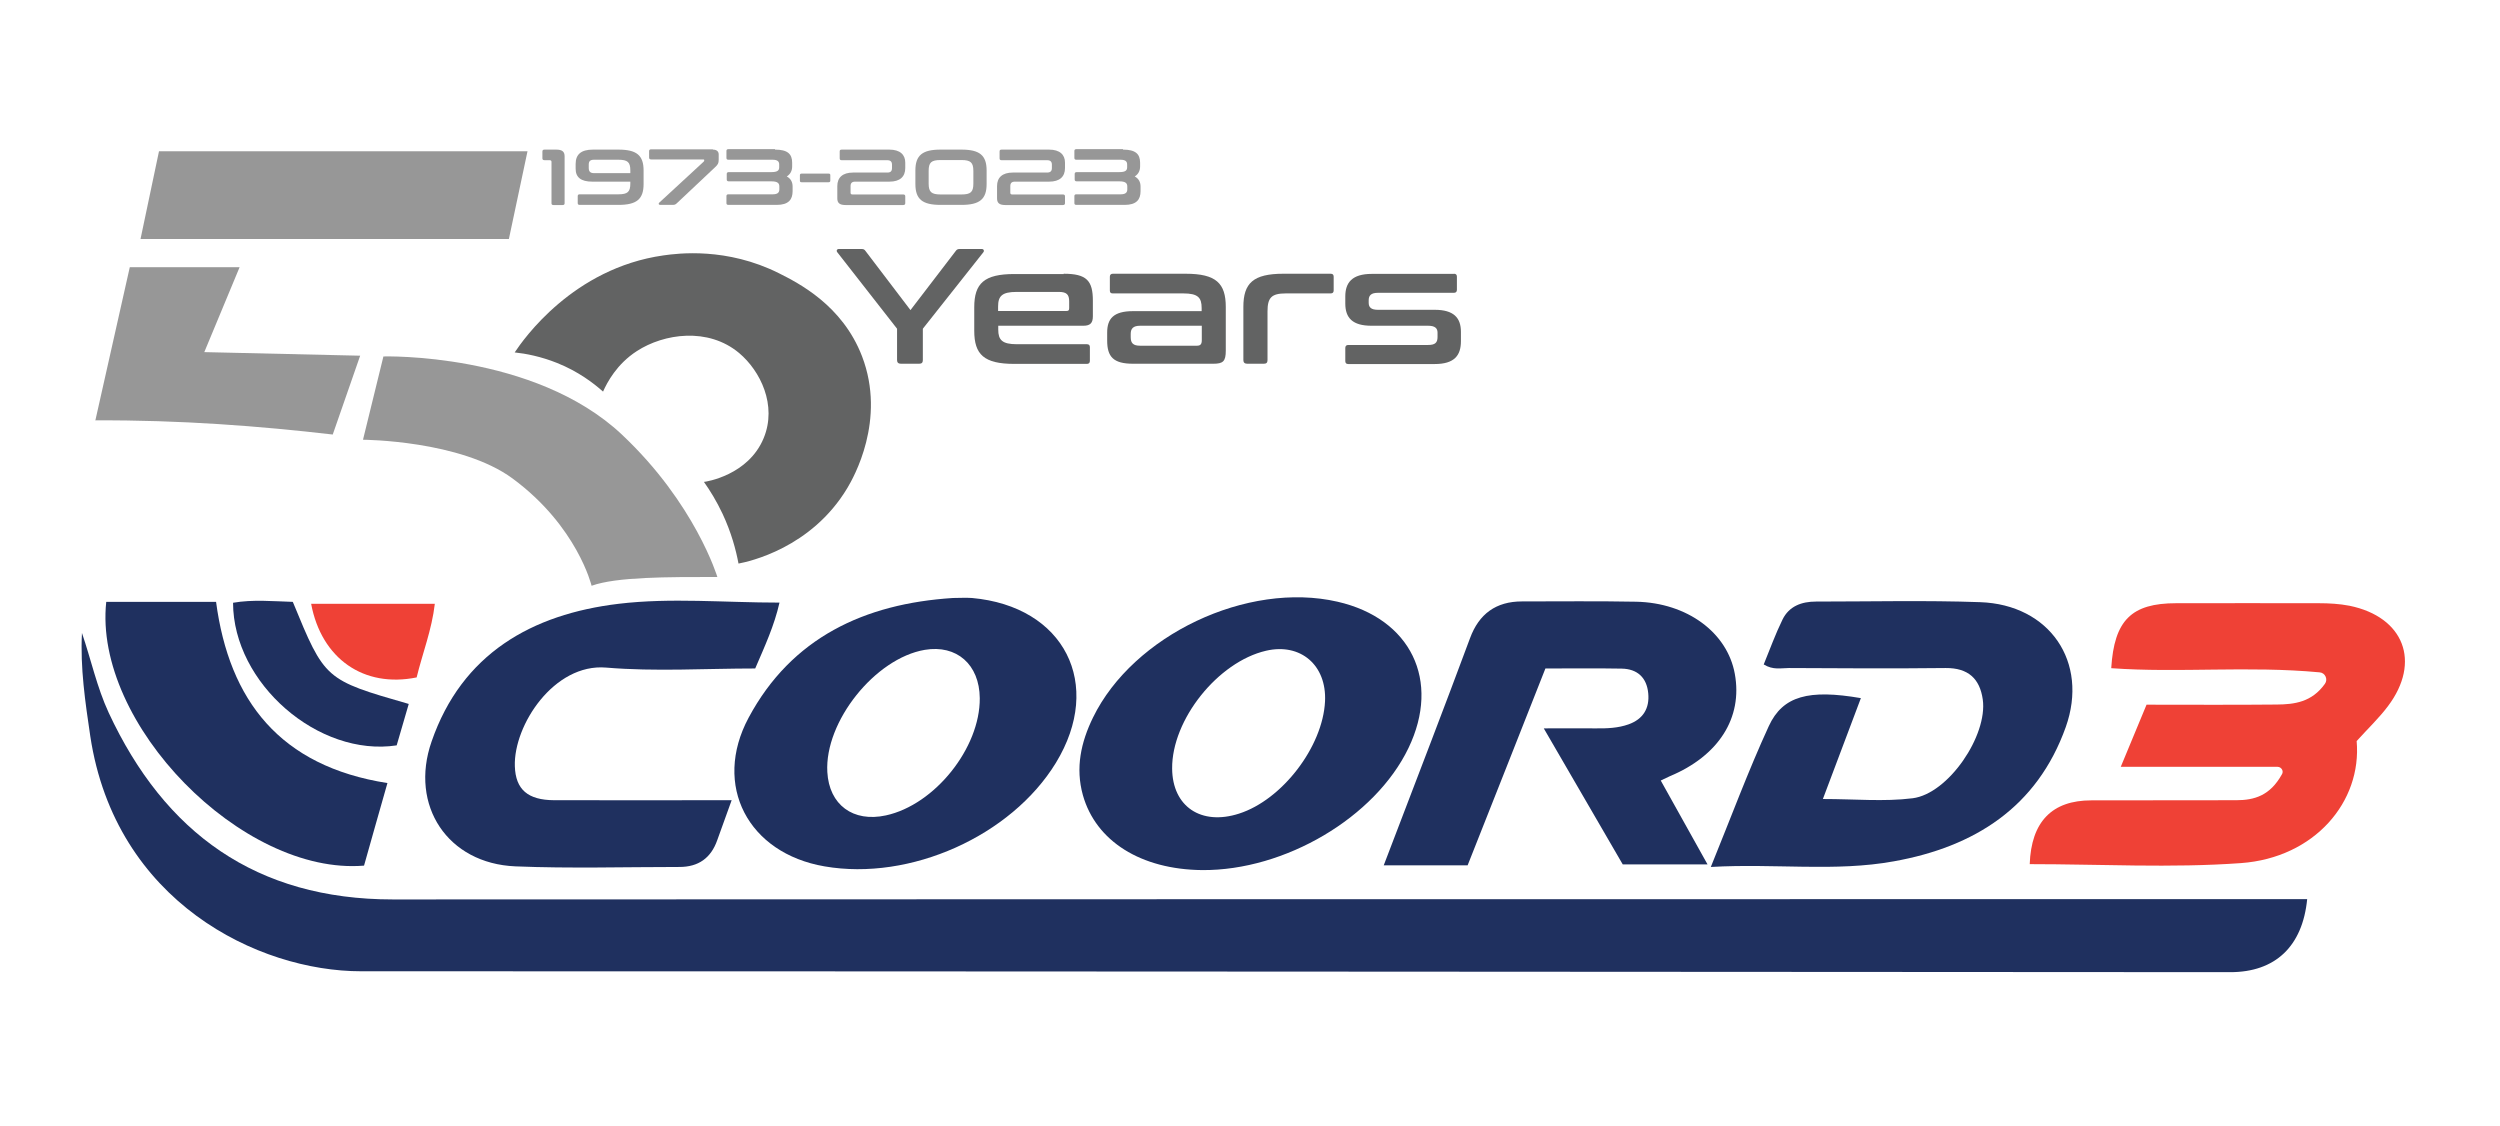 <?xml version="1.0" encoding="UTF-8"?> <svg xmlns="http://www.w3.org/2000/svg" xmlns:xlink="http://www.w3.org/1999/xlink" version="1.1" id="Layer_1" x="0px" y="0px" viewBox="0 0 167.77 75.57" style="enable-background:new 0 0 167.77 75.57;" xml:space="preserve"> <style type="text/css"> .st0{clip-path:url(#SVGID_00000044145527997632279670000008319025978309644459_);fill-rule:evenodd;clip-rule:evenodd;fill:#00AEEF;} .st1{clip-path:url(#SVGID_00000044145527997632279670000008319025978309644459_);} .st2{clip-path:url(#SVGID_00000044145527997632279670000008319025978309644459_);fill:#FFFFFF;} .st3{clip-path:url(#SVGID_00000044145527997632279670000008319025978309644459_);fill-rule:evenodd;clip-rule:evenodd;fill:#F9E333;} .st4{clip-path:url(#SVGID_00000044145527997632279670000008319025978309644459_);fill:none;stroke:#FFFFFF;stroke-width:0.024;stroke-miterlimit:22.926;} .st5{clip-path:url(#SVGID_00000044145527997632279670000008319025978309644459_);fill:#0072BC;} .st6{fill-rule:evenodd;clip-rule:evenodd;fill:#0072BC;} .st7{fill:#86BC40;} .st8{fill:#0072BC;} .st9{fill:#38A8DF;} .st10{fill:#F15B22;} .st11{fill:#1A447C;} .st12{fill:#E31F2B;} .st13{fill:#2E3192;} .st14{fill:#E21E26;} .st15{clip-path:url(#SVGID_00000166666215375526366060000005479221328614346392_);fill:#E21E26;} .st16{fill:#1C1C1B;} .st17{fill:#C7C7C6;} .st18{fill:#FFFFFF;} .st19{fill-rule:evenodd;clip-rule:evenodd;fill:#FFFFFF;} .st20{fill:#134B92;} .st21{fill:#F29320;} .st22{fill-rule:evenodd;clip-rule:evenodd;fill:#D88528;} .st23{fill:none;stroke:#D88528;stroke-width:0.895;stroke-miterlimit:2.613;} .st24{fill:none;stroke:#D88528;stroke-width:0.746;stroke-miterlimit:2.613;} .st25{fill:none;stroke:#D88528;stroke-width:0.372;stroke-miterlimit:2.613;} .st26{fill:none;stroke:#D88528;stroke-width:0.447;stroke-miterlimit:2.613;} .st27{fill:none;stroke:#D88528;stroke-width:0.597;stroke-miterlimit:2.613;} .st28{fill:#ED1C24;} .st29{fill:#00AEEF;} .st30{fill-rule:evenodd;clip-rule:evenodd;fill:#00AEEF;} .st31{fill:#2958A0;} .st32{fill:#826A9F;} .st33{fill:#9E9F9F;} .st34{fill:#EA0029;} .st35{fill:url(#SVGID_00000146493629961234871540000009287838244587647618_);} .st36{fill:#A81B40;} .st37{filter:url(#Adobe_OpacityMaskFilter);} .st38{filter:url(#Adobe_OpacityMaskFilter_00000071553594361487293570000014692800250601142930_);} .st39{mask:url(#SVGID_00000175305657958958484940000000508597676438625177_);fill:url(#SVGID_00000010275975222093608950000009813164412715719610_);} .st40{opacity:0.55;fill:url(#SVGID_00000135682004938446820510000018121349696387602827_);} .st41{filter:url(#Adobe_OpacityMaskFilter_00000099639054944896159970000011853127275906105256_);} .st42{filter:url(#Adobe_OpacityMaskFilter_00000162328290598337843110000013363522297482898613_);} .st43{mask:url(#SVGID_00000143599232626265275420000011581058322846684600_);fill:url(#SVGID_00000080164231316147580420000009489196350520519600_);} .st44{opacity:0.55;fill:url(#SVGID_00000052076608186901478740000005304207403687594116_);} .st45{filter:url(#Adobe_OpacityMaskFilter_00000106144213554177646040000008065280796516149934_);} .st46{filter:url(#Adobe_OpacityMaskFilter_00000041277765710033945790000001422144040798536337_);} .st47{mask:url(#SVGID_00000058575752257520320800000000953775299756087219_);fill:url(#SVGID_00000066495572753485708260000006871471429872689340_);} .st48{opacity:0.55;fill:url(#SVGID_00000085238206981058231500000008107918067451556274_);} .st49{filter:url(#Adobe_OpacityMaskFilter_00000102503193411262036460000004746265959758135743_);} .st50{filter:url(#Adobe_OpacityMaskFilter_00000143614246657877959340000008598474417344078495_);} .st51{mask:url(#SVGID_00000028294962286267042840000012611367035303706557_);fill:url(#SVGID_00000178204583848057501260000015828145147954282172_);} .st52{opacity:0.55;fill:url(#SVGID_00000067950018679425099390000014091343841658152578_);} .st53{filter:url(#Adobe_OpacityMaskFilter_00000120526041234521912060000005932194426581917875_);} .st54{filter:url(#Adobe_OpacityMaskFilter_00000108266953909243502380000000781581559704912001_);} .st55{mask:url(#SVGID_00000060031443721852128760000012198889341515459983_);fill:url(#SVGID_00000079481727724102572370000000150323013795529385_);} .st56{opacity:0.55;fill:url(#SVGID_00000135661072936122964530000001974683448309805485_);} .st57{filter:url(#Adobe_OpacityMaskFilter_00000072279243257553376630000012270932984907650728_);} .st58{filter:url(#Adobe_OpacityMaskFilter_00000120554917124129934010000007054175537024024760_);} .st59{mask:url(#SVGID_00000104700476725404941700000004500665424116178875_);fill:url(#SVGID_00000175284968534537517390000004831201827415875472_);} .st60{opacity:0.55;fill:url(#SVGID_00000135651640193095316380000007741728946429370010_);} .st61{filter:url(#Adobe_OpacityMaskFilter_00000086663770160510653970000015602727811343981210_);} .st62{filter:url(#Adobe_OpacityMaskFilter_00000021807908874726235920000012242223751745863103_);} .st63{mask:url(#SVGID_00000136400968540989207980000003812774980321452937_);fill:url(#SVGID_00000100373832741682840150000011196381835539587971_);} .st64{opacity:0.55;fill:url(#SVGID_00000073703889180308092290000000264887051993874846_);} .st65{filter:url(#Adobe_OpacityMaskFilter_00000151524325686397758210000008288172861018617516_);} .st66{filter:url(#Adobe_OpacityMaskFilter_00000075133814742853887640000015290436164405358469_);} .st67{mask:url(#SVGID_00000150814090746939627180000014587521546653987007_);fill:url(#SVGID_00000062872643944995140420000016726798644166720703_);} .st68{opacity:0.55;fill:url(#SVGID_00000029015432818692861860000017612598071646214067_);} .st69{filter:url(#Adobe_OpacityMaskFilter_00000034082518451844409540000001070584280527626681_);} .st70{filter:url(#Adobe_OpacityMaskFilter_00000036929837869500478230000017107217957301898889_);} .st71{mask:url(#SVGID_00000042706015951406506040000004083591220765464205_);fill:url(#SVGID_00000015338457944112527310000007018077104834973879_);} .st72{opacity:0.55;fill:url(#SVGID_00000020361564619979121310000013895247178519102646_);} .st73{filter:url(#Adobe_OpacityMaskFilter_00000160176559659027698840000005514768387165079966_);} .st74{filter:url(#Adobe_OpacityMaskFilter_00000088813515801331184710000017704473055810541232_);} .st75{mask:url(#SVGID_00000057138281759820234860000016011009974671673514_);fill:url(#SVGID_00000013874449656924020540000016976797097675613583_);} .st76{opacity:0.55;fill:url(#SVGID_00000166677264323971446380000015432478899953166235_);} .st77{filter:url(#Adobe_OpacityMaskFilter_00000163039874978523351710000004751956792670309823_);} .st78{filter:url(#Adobe_OpacityMaskFilter_00000026848593266121665180000006667080420671082672_);} .st79{mask:url(#SVGID_00000010310155994806348300000017205407969081349777_);fill:url(#SVGID_00000044887717319376677330000007763650223698806670_);} .st80{opacity:0.55;fill:url(#SVGID_00000168093042953085747470000011306498604495545763_);} .st81{filter:url(#Adobe_OpacityMaskFilter_00000026882147636942888360000003866321449708713863_);} .st82{filter:url(#Adobe_OpacityMaskFilter_00000168820818222036120680000000702907091355306626_);} .st83{mask:url(#SVGID_00000075847062345412809260000007047165916580953222_);fill:url(#SVGID_00000137842146908911286470000009277672851237872000_);} .st84{opacity:0.55;fill:url(#SVGID_00000166662812710199999330000014345404542325950346_);} .st85{opacity:0.1;} .st86{clip-path:url(#SVGID_00000077316418348214952970000013039352570203382921_);fill:url(#SVGID_00000174594290719204238270000015601858152769544863_);} .st87{fill:#626363;} .st88{fill:#979797;} .st89{fill:#1F305F;} .st90{fill:#EF4136;} </style> <g> <g> <path class="st87" d="M57.81,16.71c0.14,0,0.2,0.03,0.27,0.13l3.02,3.97l3.04-3.97c0.07-0.1,0.14-0.13,0.27-0.13h1.48 c0.12,0,0.18,0.12,0.1,0.22l-4.06,5.13v2.11c0,0.17-0.08,0.24-0.25,0.24h-1.22c-0.17,0-0.26-0.08-0.26-0.24v-2.11l-4.01-5.13 c-0.08-0.1-0.03-0.22,0.1-0.22H57.81z"></path> <path class="st87" d="M71.38,18.37c1.55,0,1.96,0.47,1.96,1.81v1.05c0,0.47-0.2,0.63-0.64,0.63h-5.71v0.26 c0,0.69,0.26,0.98,1.24,0.98h4.71c0.14,0,0.2,0.07,0.2,0.2v0.92c0,0.13-0.07,0.2-0.2,0.2h-4.87c-2.04,0-2.69-0.63-2.69-2.22v-1.58 c0-1.6,0.66-2.23,2.69-2.23H71.38z M66.98,20.87h4.58c0.14,0,0.19-0.04,0.19-0.19v-0.46c0-0.45-0.17-0.63-0.69-0.63h-2.84 c-0.98,0-1.24,0.28-1.24,0.98V20.87z"></path> <path class="st87" d="M79.57,18.37c2.04,0,2.69,0.64,2.69,2.23v2.93c0,0.72-0.18,0.88-0.84,0.88h-5.38 c-1.33,0-1.74-0.47-1.74-1.56v-0.53c0-0.92,0.41-1.44,1.74-1.44h4.6v-0.21c0-0.7-0.25-0.98-1.23-0.98h-4.73 c-0.14,0-0.2-0.05-0.2-0.2v-0.92c0-0.13,0.07-0.2,0.2-0.2H79.57z M80.65,22.83v-0.97h-4.14c-0.46,0-0.63,0.19-0.63,0.54v0.23 c0,0.4,0.17,0.57,0.63,0.57h3.81C80.55,23.2,80.65,23.11,80.65,22.83z"></path> <path class="st87" d="M89.3,18.37c0.14,0,0.2,0.07,0.2,0.2v0.92c0,0.14-0.07,0.2-0.2,0.2h-3.01c-0.97,0-1.23,0.29-1.23,1.21v3.27 c0,0.17-0.08,0.24-0.25,0.24H83.7c-0.17,0-0.26-0.08-0.26-0.24v-3.57c0-1.6,0.66-2.23,2.69-2.23H89.3z"></path> <path class="st87" d="M97.57,18.37c0.14,0,0.2,0.07,0.2,0.2v0.88c0,0.13-0.07,0.2-0.2,0.2h-5.1c-0.46,0-0.62,0.18-0.62,0.5v0.17 c0,0.3,0.16,0.47,0.62,0.47h3.81c1.27,0,1.76,0.53,1.76,1.48v0.62c0,0.97-0.44,1.54-1.77,1.54h-5.79c-0.14,0-0.2-0.07-0.2-0.2 v-0.88c0-0.13,0.07-0.2,0.2-0.2h5.36c0.46,0,0.63-0.15,0.63-0.53v-0.3c0-0.29-0.17-0.46-0.63-0.46h-3.8 c-1.27,0-1.76-0.52-1.76-1.49v-0.48c0-0.91,0.44-1.51,1.78-1.51H97.57z"></path> </g> <g> <g> <path class="st88" d="M37.33,10.04c0.4,0,0.56,0.14,0.56,0.45v3.15c0,0.08-0.04,0.12-0.13,0.12h-0.62 c-0.09,0-0.13-0.04-0.13-0.12v-2.78c0-0.07-0.04-0.11-0.13-0.11h-0.34c-0.09,0-0.14-0.04-0.14-0.12v-0.47 c0-0.08,0.05-0.12,0.14-0.12H37.33z"></path> <path class="st88" d="M41.5,10.04c1.22,0,1.69,0.38,1.69,1.4v0.91c0,1.02-0.47,1.4-1.69,1.4h-2.6c-0.09,0-0.13-0.04-0.13-0.12 v-0.47c0-0.08,0.04-0.12,0.13-0.12h2.6c0.62,0,0.8-0.16,0.8-0.73v-0.12h-2.56c-0.75,0-1.11-0.29-1.11-0.86V11 c0-0.64,0.37-0.96,1.16-0.96H41.5z M39.86,11.62h2.44v-0.18c0-0.56-0.18-0.72-0.8-0.72h-1.64c-0.25,0-0.35,0.1-0.35,0.32v0.24 C39.51,11.5,39.61,11.62,39.86,11.62z"></path> <path class="st88" d="M47.84,10.04c0.26,0,0.39,0.13,0.39,0.32v0.37c0,0.23-0.06,0.32-0.24,0.49l-2.58,2.43 c-0.08,0.07-0.13,0.1-0.26,0.1h-0.85c-0.1,0-0.12-0.09-0.07-0.14l2.98-2.75c0.03-0.03,0.05-0.05,0.05-0.09v-0.03 c0-0.02-0.02-0.04-0.05-0.04H43.7c-0.09,0-0.14-0.04-0.14-0.12v-0.44c0-0.08,0.05-0.12,0.14-0.12H47.84z"></path> <path class="st88" d="M52.01,10.04c0.84,0,1.15,0.29,1.15,0.88v0.25c0,0.29-0.12,0.52-0.36,0.67c0.27,0.15,0.39,0.38,0.39,0.68 v0.31c0,0.56-0.27,0.92-1.07,0.92h-3.24c-0.09,0-0.13-0.04-0.13-0.12v-0.47c0-0.08,0.04-0.12,0.13-0.12h2.97 c0.31,0,0.45-0.1,0.45-0.33v-0.2c0-0.22-0.13-0.34-0.53-0.34h-2.86c-0.09,0-0.14-0.04-0.14-0.12v-0.38 c0-0.08,0.05-0.12,0.14-0.12h2.86c0.4,0,0.52-0.11,0.52-0.32v-0.19c0-0.22-0.13-0.32-0.45-0.32h-2.96 c-0.09,0-0.13-0.04-0.13-0.12v-0.47c0-0.08,0.04-0.12,0.13-0.12H52.01z"></path> <path class="st88" d="M55.61,11.65c0.07,0,0.11,0.03,0.11,0.1v0.38c0,0.06-0.04,0.1-0.11,0.1h-1.82c-0.07,0-0.11-0.03-0.11-0.1 v-0.38c0-0.06,0.04-0.1,0.11-0.1H55.61z"></path> <path class="st88" d="M59.68,10.04c0.73,0,1.07,0.35,1.07,0.87v0.37c0,0.58-0.36,0.91-1.06,0.91h-2.3c-0.22,0-0.31,0.1-0.31,0.3 v0.45c0,0.07,0.04,0.11,0.12,0.11h3.41c0.09,0,0.14,0.04,0.14,0.12v0.47c0,0.08-0.05,0.12-0.14,0.12h-3.86 c-0.41,0-0.56-0.14-0.56-0.45v-0.82c0-0.58,0.36-0.91,1.06-0.91h2.3c0.22,0,0.31-0.1,0.31-0.3v-0.23c0-0.19-0.09-0.3-0.32-0.3 h-3.06c-0.09,0-0.13-0.04-0.13-0.12v-0.47c0-0.08,0.04-0.12,0.13-0.12H59.68z"></path> <path class="st88" d="M64.52,10.04c1.22,0,1.69,0.38,1.69,1.4v0.91c0,1.02-0.47,1.4-1.69,1.4h-1.4c-1.22,0-1.69-0.38-1.69-1.4 v-0.91c0-1.02,0.47-1.4,1.69-1.4H64.52z M62.32,12.32c0,0.56,0.18,0.73,0.8,0.73h1.4c0.62,0,0.8-0.16,0.8-0.73v-0.85 c0-0.56-0.18-0.73-0.8-0.73h-1.4c-0.62,0-0.8,0.16-0.8,0.73V12.32z"></path> <path class="st88" d="M70.4,10.04c0.73,0,1.07,0.35,1.07,0.87v0.37c0,0.58-0.36,0.91-1.06,0.91h-2.3c-0.22,0-0.31,0.1-0.31,0.3 v0.45c0,0.07,0.04,0.11,0.12,0.11h3.41c0.09,0,0.14,0.04,0.14,0.12v0.47c0,0.08-0.05,0.12-0.14,0.12h-3.86 c-0.41,0-0.56-0.14-0.56-0.45v-0.82c0-0.58,0.36-0.91,1.06-0.91h2.3c0.22,0,0.32-0.1,0.32-0.3v-0.23c0-0.19-0.09-0.3-0.32-0.3 h-3.06c-0.09,0-0.13-0.04-0.13-0.12v-0.47c0-0.08,0.04-0.12,0.13-0.12H70.4z"></path> <path class="st88" d="M75.36,10.04c0.84,0,1.15,0.29,1.15,0.88v0.25c0,0.29-0.12,0.52-0.36,0.67c0.27,0.15,0.39,0.38,0.39,0.68 v0.31c0,0.56-0.27,0.92-1.07,0.92h-3.24c-0.09,0-0.13-0.04-0.13-0.12v-0.47c0-0.08,0.04-0.12,0.13-0.12h2.97 c0.31,0,0.45-0.1,0.45-0.33v-0.2c0-0.22-0.13-0.34-0.53-0.34h-2.86c-0.09,0-0.14-0.04-0.14-0.12v-0.38 c0-0.08,0.05-0.12,0.14-0.12h2.86c0.4,0,0.52-0.11,0.52-0.32v-0.19c0-0.22-0.13-0.32-0.45-0.32h-2.96 c-0.09,0-0.13-0.04-0.13-0.12v-0.47c0-0.08,0.04-0.12,0.13-0.12H75.36z"></path> </g> </g> <g> <polygon class="st88" points="35.4,10.15 10.67,10.15 9.43,16.04 34.15,16.04 "></polygon> <path class="st88" d="M16.08,17.93H8.71L6.4,28.21c5.7-0.03,11.01,0.38,15.93,0.95l1.84-5.29l-10.46-0.24L16.08,17.93z"></path> <path class="st88" d="M24.36,29.51l1.37-5.59c0,0,10.1-0.29,15.99,5.23c4.94,4.64,6.42,9.57,6.42,9.57 c-3.37,0-6.77-0.01-8.44,0.59c0,0-0.95-3.98-5.29-7.19C30.92,29.54,24.36,29.51,24.36,29.51z"></path> </g> <path class="st87" d="M34.54,23.65c0.75,0.08,1.75,0.27,2.85,0.71c1.42,0.57,2.44,1.35,3.08,1.92c0.27-0.61,0.92-1.85,2.27-2.72 c1.82-1.18,4.78-1.61,6.86,0.13c1.43,1.2,2.56,3.51,1.65,5.71c-1.03,2.5-3.88,2.93-4.01,2.94c0.41,0.58,0.85,1.29,1.25,2.14 c0.59,1.26,0.9,2.43,1.07,3.34c0.69-0.13,4.89-1.03,7.31-5.08c0.4-0.67,2.62-4.55,0.98-8.83c-1.32-3.44-4.3-4.93-5.57-5.57 c-3.51-1.76-6.78-1.34-7.76-1.2C38.46,18,35.13,22.76,34.54,23.65z"></path> <g> <path class="st89" d="M5.5,42.48c0.61,1.78,1,3.63,1.79,5.34c3.76,8.08,9.9,12.54,19.08,12.54c42.18-0.02,84.37-0.02,126.55-0.02 c0.63,0,1.26,0,1.91,0c-0.31,3.17-2.14,4.9-5.16,4.9c-41.81-0.02-83.62-0.06-125.44-0.06c-6.91,0-16.49-4.67-18.17-15.77 C5.72,47.11,5.38,44.82,5.5,42.48z"></path> <path class="st90" d="M152.84,51.46h-10.52c0.66-1.59,1.16-2.79,1.73-4.17c2.92,0,5.83,0.02,8.74-0.01 c1.19-0.01,2.35-0.16,3.23-1.39c0.22-0.3,0.02-0.74-0.35-0.77c-4.82-0.45-9.43,0.05-13.99-0.28c0.2-3.22,1.36-4.36,4.36-4.36 c3.19,0,6.38-0.01,9.57,0c0.69,0,1.39,0.04,2.06,0.17c3.66,0.75,4.82,3.77,2.58,6.74c-0.6,0.8-1.34,1.5-2.1,2.34 c0.36,4.07-2.82,7.83-7.76,8.19c-4.7,0.34-9.45,0.07-14.18,0.07c0.1-2.85,1.5-4.28,4.13-4.28c3.24,0,6.49,0,9.73-0.01 c1.22,0,2.27-0.31,3.06-1.73C153.28,51.75,153.1,51.46,152.84,51.46z"></path> <path class="st89" d="M114.81,58.18c1.36-3.34,2.51-6.45,3.89-9.45c0.94-2.04,2.69-2.48,6.18-1.88c-0.83,2.22-1.66,4.4-2.55,6.77 c2.14,0,4.11,0.19,6.02-0.05c2.4-0.3,5.05-4.21,4.71-6.63c-0.2-1.4-0.98-2.12-2.49-2.11c-3.51,0.04-7.02,0.02-10.53,0 c-0.51,0-1.05,0.15-1.68-0.24c0.41-1,0.78-2.03,1.26-3.01c0.44-0.9,1.28-1.21,2.25-1.21c3.67,0,7.34-0.09,11.01,0.04 c4.67,0.16,7.3,4.02,5.75,8.38c-1.92,5.38-6.12,8.04-11.53,9.01C123.15,58.52,119.15,57.93,114.81,58.18z"></path> <path class="st89" d="M111.45,52.38c1.06,1.91,2.06,3.69,3.14,5.63h-5.69c-1.69-2.91-3.41-5.87-5.3-9.13c1.33,0,2.41-0.01,3.49,0 c0.75,0.01,1.5-0.02,2.2-0.27c0.98-0.35,1.42-1.08,1.32-2.09c-0.1-1.04-0.72-1.63-1.78-1.65c-1.65-0.03-3.29-0.01-5.12-0.01 c-1.73,4.38-3.46,8.78-5.22,13.21h-5.63c1.08-2.82,2.13-5.56,3.17-8.29c0.88-2.31,1.76-4.63,2.62-6.95 c0.6-1.63,1.74-2.47,3.49-2.47c2.55,0,5.1-0.03,7.66,0.02c3.42,0.07,6.12,2.07,6.62,4.84c0.54,2.95-1.08,5.5-4.36,6.87 C111.93,52.15,111.79,52.22,111.45,52.38z"></path> <path class="st89" d="M80.68,58.39c-4.12-0.04-7.14-1.94-8.01-5.03c-0.51-1.83-0.13-3.55,0.68-5.21 c2.7-5.53,10.36-9.16,16.41-7.77c4.92,1.13,6.94,5.29,4.76,9.82C92.28,54.86,86.23,58.43,80.68,58.39z M78.66,51.58 c0.02,2.55,1.95,3.84,4.49,3.02c2.9-0.93,5.62-4.49,5.77-7.53c0.12-2.43-1.64-3.94-3.96-3.4C81.73,44.42,78.63,48.3,78.66,51.58z"></path> <path class="st89" d="M63.95,40.13c0.43,0,0.85-0.03,1.28,0c6.2,0.56,8.85,5.78,5.63,11.06c-3,4.91-9.78,7.95-15.53,6.95 c-5.12-0.88-7.53-5.43-5.09-9.98C53.12,42.79,58.02,40.51,63.95,40.13z M65.75,46.85c-0.02-2.26-1.55-3.6-3.69-3.24 c-3.34,0.57-6.73,4.82-6.54,8.2c0.12,2.2,1.73,3.39,3.93,2.91C62.73,54.01,65.78,50.19,65.75,46.85z"></path> <path class="st89" d="M49.1,53.7c-0.37,1.02-0.67,1.86-0.97,2.69c-0.42,1.19-1.26,1.79-2.53,1.79c-3.67,0-7.34,0.11-11.01-0.04 c-4.55-0.19-7.12-4.08-5.63-8.37c2.04-5.91,6.74-8.55,12.55-9.25c3.5-0.42,7.1-0.08,10.8-0.08c-0.35,1.55-0.98,2.91-1.63,4.42 c-3.34,0-6.7,0.22-10.01-0.06c-3.49-0.29-6.21,3.87-6.12,6.62c0.05,1.57,0.88,2.27,2.63,2.28C41.08,53.71,44.96,53.7,49.1,53.7z"></path> <path class="st89" d="M26,52.55c-0.55,1.94-1.07,3.75-1.57,5.54c-8.17,0.68-18.18-9.53-17.3-17.7h7.37 C15.38,47.01,18.78,51.42,26,52.55z"></path> <path class="st89" d="M27.43,47.24l-0.81,2.78c-5.24,0.8-10.97-4.16-10.98-9.57c1.33-0.23,2.69-0.1,4.01-0.06 C21.8,45.62,21.8,45.62,27.43,47.24z"></path> <path class="st90" d="M20.88,40.52h8.3c-0.2,1.74-0.83,3.33-1.22,4.94C24.42,46.18,21.57,44.21,20.88,40.52z"></path> </g> </g> </svg> 